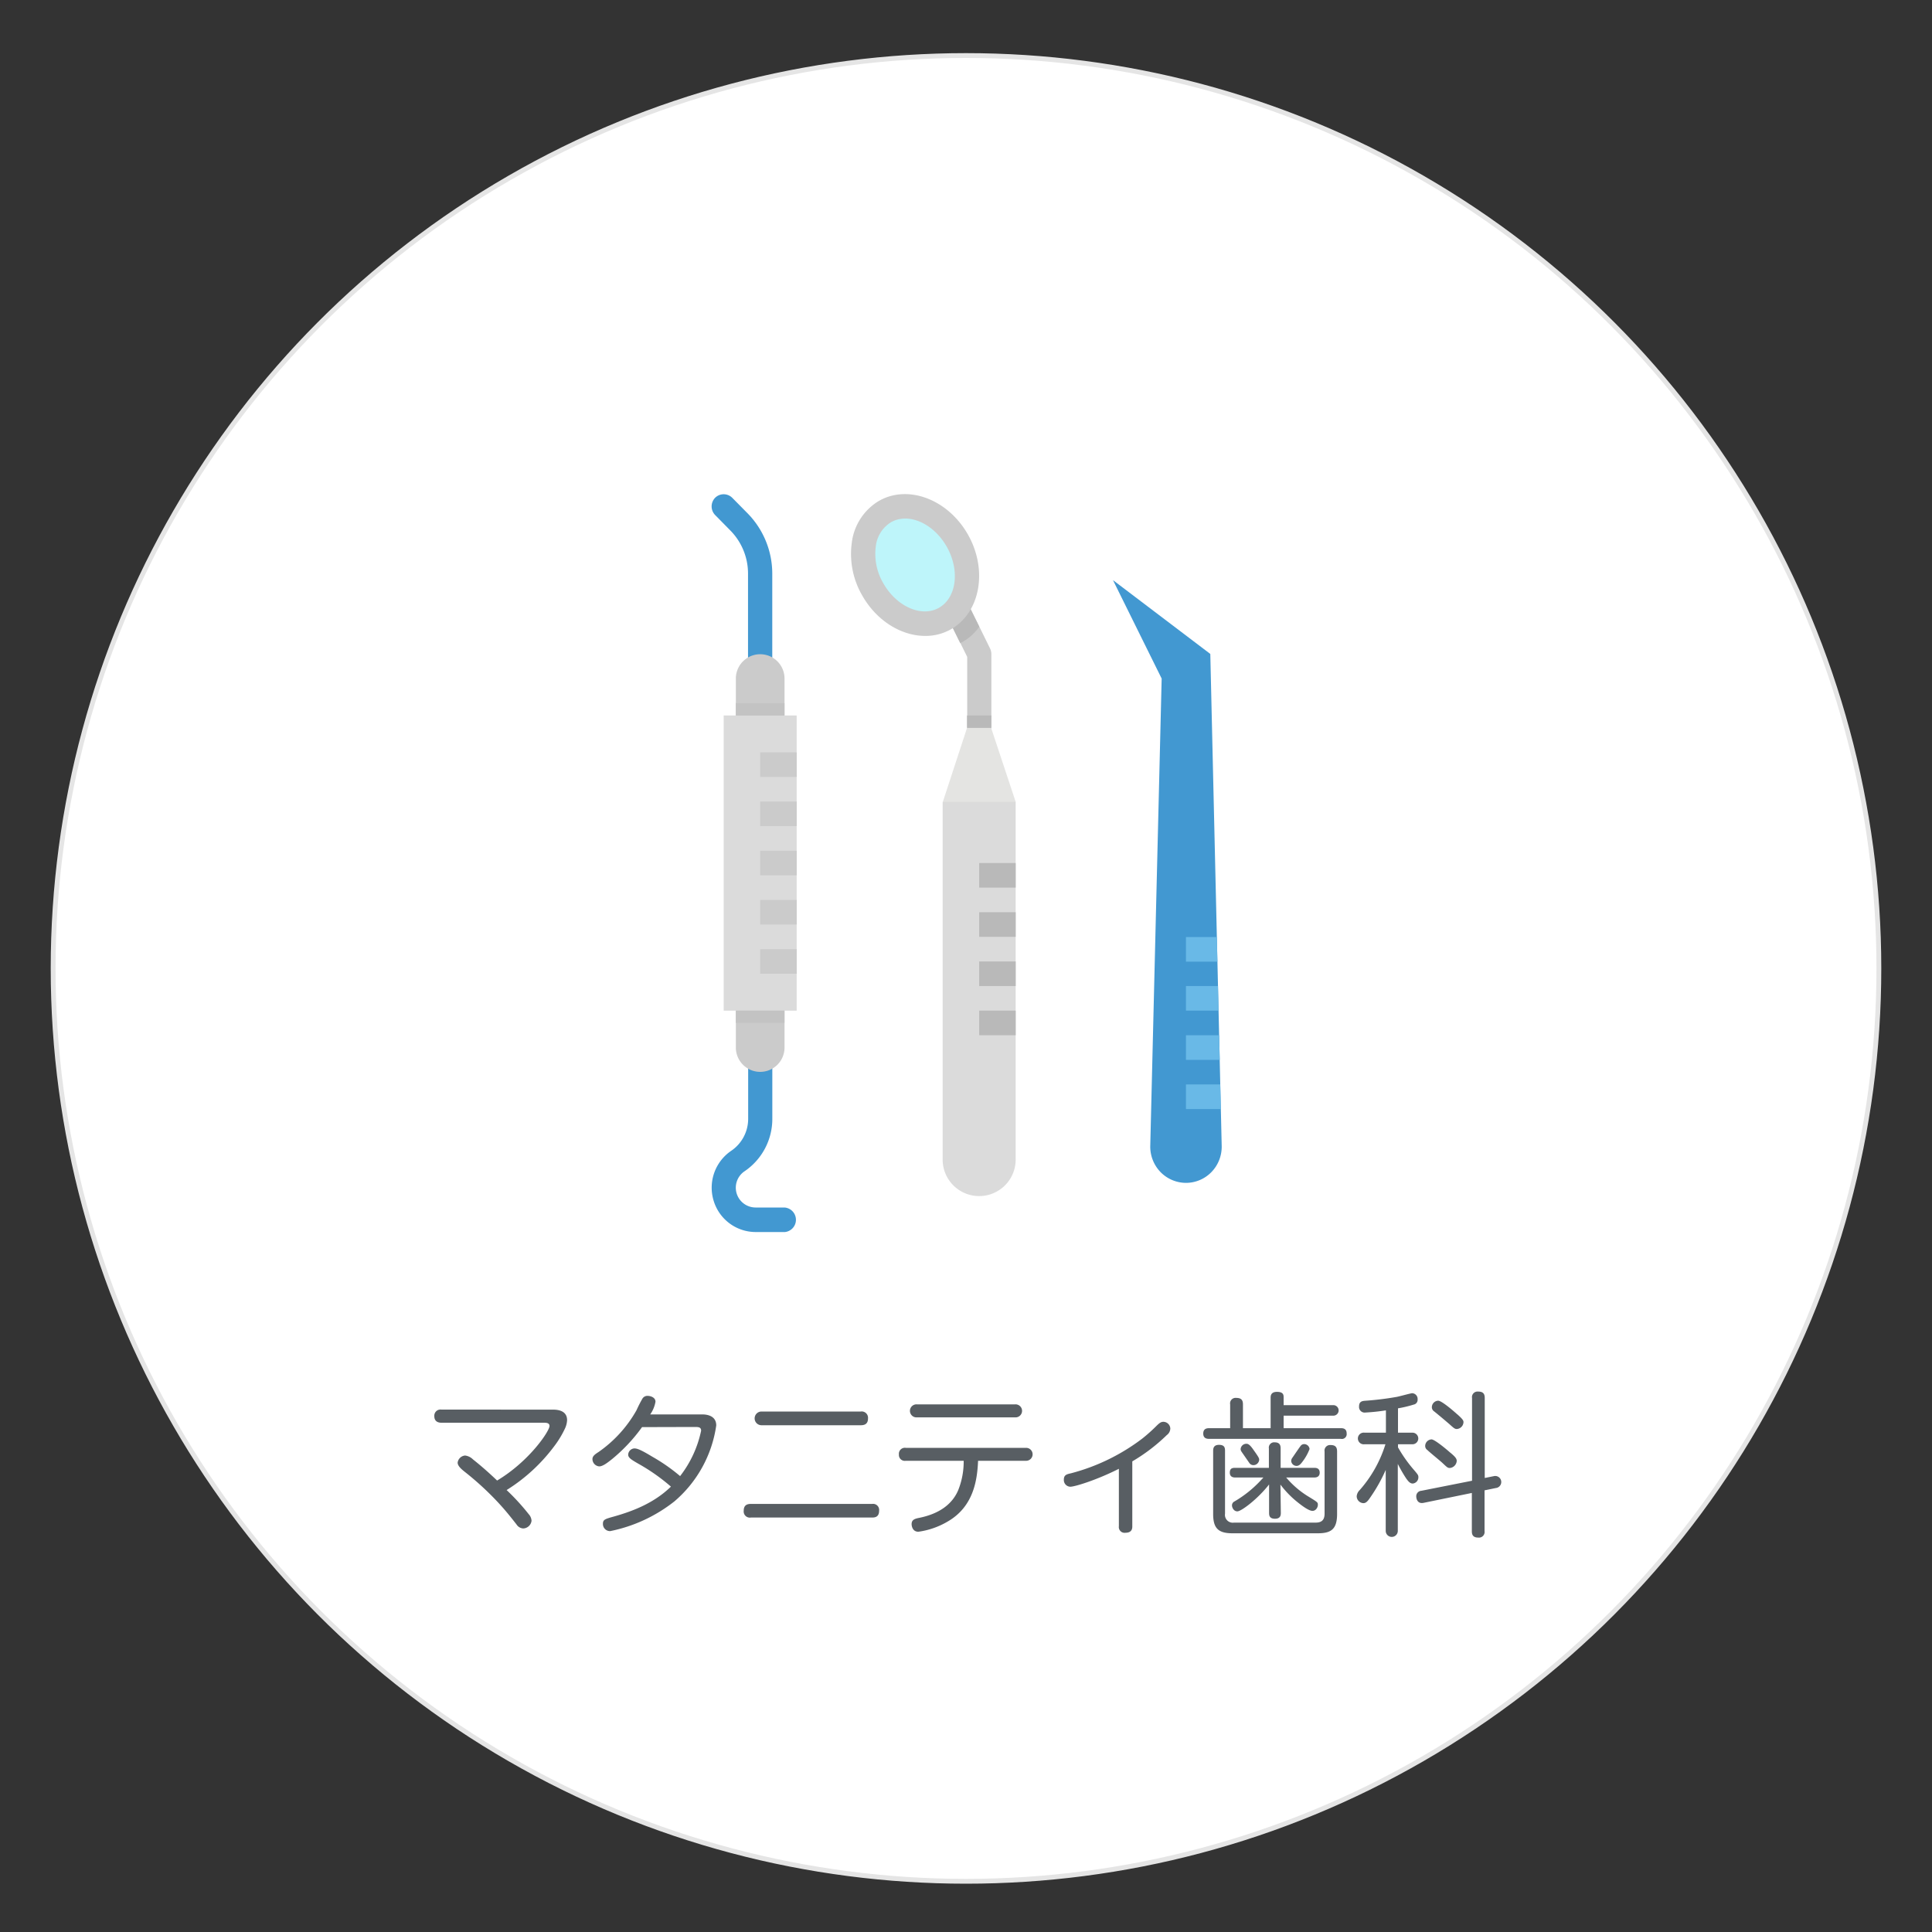 <svg id="レイヤー_1" data-name="レイヤー 1" xmlns="http://www.w3.org/2000/svg" xmlns:xlink="http://www.w3.org/1999/xlink" viewBox="0 0 400 400"><rect x="0" y="0" width="400" height="400" fill="#333333" stroke="none"/><defs><clipPath id="clip-path"><rect id="SVGID" x="146.9" y="102.29" width="106.2" height="152.79" style="fill:none"/></clipPath></defs><circle cx="200" cy="200.5" r="189" style="fill:#fff;stroke:#e5e5e5;stroke-miterlimit:10"/><path d="M114.53,291.85c1.37,0,2.88.42,2.88,2.18a4.59,4.59,0,0,1-.42,1.69,20.24,20.24,0,0,1-2.3,3.78,36.14,36.14,0,0,1-9.8,9,46.5,46.5,0,0,1,4.58,5,2.2,2.2,0,0,1,.58,1.35,1.8,1.8,0,0,1-1.73,1.6,1.76,1.76,0,0,1-1.38-.83c-1.41-1.8-2.33-2.95-3.87-4.61a61.75,61.75,0,0,0-6.59-6.08c-.77-.61-1.73-1.34-1.73-2.11a1.7,1.7,0,0,1,1.54-1.47,2.79,2.79,0,0,1,1.63.8c2.14,1.69,4,3.42,5,4.38,6.69-4,10.85-10.24,10.85-11.3,0-.67-.74-.67-1.25-.67H91.39c-.73,0-1.47-.29-1.47-1.37a1.28,1.28,0,0,1,1.47-1.35Z" style="fill:#585e63"/><path d="M132.93,295.47a34.94,34.94,0,0,1-6.21,6.62c-.93.74-1.92,1.51-2.66,1.51a1.53,1.53,0,0,1-1.4-1.51c0-.64.54-1,1.31-1.5a26.19,26.19,0,0,0,7.81-8.61,26.46,26.46,0,0,1,1.24-2.43,1.21,1.21,0,0,1,1.09-.55c.48,0,1.6.26,1.6,1.22a6.46,6.46,0,0,1-1.09,2.62h10.75c1.54,0,2.92.58,2.92,2.28a25.36,25.36,0,0,1-8.68,15.74A31.49,31.49,0,0,1,126.34,317a1.47,1.47,0,0,1-1.51-1.5c0-.87.39-1,2.24-1.51,3.81-1.08,8.26-2.72,11.84-6.2a40.15,40.15,0,0,0-6.85-4.8c-1.5-.87-2-1.22-2-1.83a1.35,1.35,0,0,1,1.28-1.28c.61,0,1.41.32,3.74,1.73a37.26,37.26,0,0,1,5.73,4,23,23,0,0,0,4.35-9.4c0-.77-.61-.77-1.34-.77Z" style="fill:#585e63"/><path d="M180.57,311.37a1.26,1.26,0,0,1,1.44,1.41c0,1.28-.83,1.41-1.44,1.41H155.46a1.27,1.27,0,0,1-1.48-1.41c0-1.22.77-1.41,1.48-1.41Zm-2.36-19.13a1.31,1.31,0,0,1,1.5,1.44c0,1.21-.8,1.4-1.5,1.4H157.66a1.42,1.42,0,1,1,0-2.84Z" style="fill:#585e63"/><path d="M212.45,299.76a1.34,1.34,0,1,1,0,2.68H202.5c-.17,3.94-.9,9.44-6.25,12.55a16.28,16.28,0,0,1-6.11,2.14c-1.28,0-1.4-1.31-1.4-1.57,0-.89.6-1.12,1.6-1.31,4.19-.86,6.84-2.85,8.06-5.76a15.91,15.91,0,0,0,1.12-6.05h-12a1.22,1.22,0,0,1-1.41-1.31,1.24,1.24,0,0,1,1.41-1.37Zm-2.31-9a1.35,1.35,0,1,1,0,2.69H189.86a1.35,1.35,0,1,1,0-2.69Z" style="fill:#585e63"/><path d="M234.43,316c0,.35,0,1.34-1.41,1.34a1.19,1.19,0,0,1-1.37-1.34v-11.9c-4.61,2.33-9.12,3.71-10.05,3.71a1.38,1.38,0,0,1-1.34-1.47c0-1,.64-1.12,1.47-1.31a41.88,41.88,0,0,0,14.78-7.2,33.62,33.62,0,0,0,2.91-2.6c.58-.57.93-.86,1.44-.86a1.45,1.45,0,0,1,1.44,1.41,1.75,1.75,0,0,1-.73,1.34,37,37,0,0,1-7.14,5.44Z" style="fill:#585e63"/><path d="M276.06,290.92a1.09,1.09,0,1,1,0,2.18h-10.3v2.59H277.6c.35,0,1.21,0,1.21,1.09a1,1,0,0,1-1.21,1.12H250.37c-.35,0-1.25,0-1.25-1.09s.83-1.12,1.25-1.12h4.32v-4.93a1.14,1.14,0,0,1,1.25-1.34c1.05,0,1.4.45,1.4,1.34v4.93h5.73v-6.27c0-.38,0-1.25,1.31-1.25s1.38.61,1.38,1.12v1.63Zm-22.43,22.47a1.62,1.62,0,0,0,1.86,1.85h16.92c1.28,0,1.83-.61,1.83-1.85V300.52a1.15,1.15,0,0,1,1.25-1.34c1,0,1.34.45,1.34,1.34v12.93c0,3.17-1.25,4-4,4H255.17c-2.95,0-4-1.05-4-4v-13c0-.45,0-1.31,1.21-1.31s1.25.67,1.25,1.31Zm11.55-.2c0,.42,0,1.25-1.21,1.25s-1.22-.77-1.22-1.25v-5.85c-2.33,3-5.76,5.57-6.56,5.57s-1.12-.84-1.12-1.22a.9.9,0,0,1,.51-.83,23.84,23.84,0,0,0,5.38-4.29c.35-.38.51-.54.61-.67h-5.86c-.51,0-1.09-.19-1.09-1s.39-1,1.09-1h7v-4a1.1,1.1,0,0,1,1.22-1.28c1.15,0,1.21.8,1.21,1.28v4h7c.45,0,1.09.12,1.09,1,0,.67-.42,1-1.09,1h-5.85a19,19,0,0,0,4.32,3.77c2.2,1.35,2.24,1.35,2.24,1.89s-.42,1.25-1.12,1.25-2-.9-3.4-2.05a20.44,20.44,0,0,1-3.23-3.39Zm-5.53-12.83c1,1.41,1.05,1.57,1.05,1.89a1.2,1.2,0,0,1-1.15,1.09,1,1,0,0,1-.89-.45c-1.48-2.14-1.67-2.4-1.67-2.43a.86.86,0,0,1-.13-.45,1.19,1.19,0,0,1,1.25-1.09C258.66,298.92,259.2,299.72,259.65,300.36Zm11.48-.35a10.38,10.38,0,0,1-1.47,2.62c-.32.42-.67.87-1.21.87a1.11,1.11,0,0,1-1.12-1,1.16,1.16,0,0,1,.25-.7c1.12-1.63,1.44-2.11,1.67-2.4a.91.91,0,0,1,.7-.41A1.12,1.12,0,0,1,271.13,300Z" style="fill:#585e63"/><path d="M289.44,296.62h3a1.2,1.2,0,1,1,0,2.4h-3v.64a29.06,29.06,0,0,0,3,4.32c1.15,1.34,1.22,1.41,1.22,1.89a1.29,1.29,0,0,1-1.16,1.28c-.54,0-.89-.39-1.37-1.06a30.24,30.24,0,0,1-1.73-3v13.86a1.25,1.25,0,1,1-2.5,0V304.33a33.58,33.58,0,0,1-3.13,5.6c-.67,1-1,1.28-1.51,1.28a1.44,1.44,0,0,1-1.37-1.44,2,2,0,0,1,.61-1.25,25.92,25.92,0,0,0,5.34-9.5H282.5a1.21,1.21,0,1,1,0-2.4h4.44V292a41.61,41.61,0,0,1-4.25.45,1.16,1.16,0,0,1-1.31-1.28c0-1.06.73-1.12,1.28-1.16a61.82,61.82,0,0,0,6.52-.8c.52-.09,2.91-.76,3.2-.76a1.18,1.18,0,0,1,1.12,1.28,1,1,0,0,1-.83,1.08,24,24,0,0,1-3.23.77Zm19.84,9a1.25,1.25,0,1,1,.41,2.46l-2.33.48V317a1.17,1.17,0,0,1-1.31,1.34c-1.28,0-1.32-.86-1.32-1.34v-7.9l-10,2.05c-1.44.28-1.51-1.16-1.51-1.32a1.13,1.13,0,0,1,1.06-1.18l10.49-2.08V289.45a1.15,1.15,0,0,1,1.25-1.34c1,0,1.38.41,1.38,1.34V306Zm-9-4.86c1.06.89,1.32,1.25,1.32,1.72a1.58,1.58,0,0,1-1.41,1.45c-.45,0-.55-.1-1.57-1.06-.48-.45-2.69-2.24-3.1-2.66a1,1,0,0,1-.45-.86,1.38,1.38,0,0,1,1.31-1.34C297,298,299.42,300,300.25,300.75Zm1.44-7.94c1.12,1,1.28,1.28,1.28,1.63a1.48,1.48,0,0,1-1.37,1.41c-.42,0-.61-.16-1.54-1-1.41-1.21-1.92-1.63-3.13-2.62a1.06,1.06,0,0,1-.51-.9,1.36,1.36,0,0,1,1.31-1.34C298.46,290,300.8,292,301.69,292.81Z" style="fill:#585e63"/><g style="clip-path:url(#clip-path)"><path d="M162.43,255.08h-6a9.1,9.1,0,0,1-8.69-6.52,9.23,9.23,0,0,1,3.65-10.3,8,8,0,0,0,3.51-6.63v-12.2a2.52,2.52,0,1,1,5,0v12.2a13.08,13.08,0,0,1-5.75,10.87A4.1,4.1,0,0,0,156.4,250h6a2.55,2.55,0,0,1,0,5.09Zm0,0" style="fill:#4298d1"/><path d="M152.35,206.7h10.08v10.18a5,5,0,1,1-10.08,0Zm0,0" style="fill:#cbcbcb"/><path d="M157.39,140.49a2.54,2.54,0,0,1-2.52-2.55V118.8a12.7,12.7,0,0,0-3.69-9l-3.12-3.17a2.56,2.56,0,0,1,0-3.57,2.51,2.51,0,0,1,3.54,0l3.13,3.17a17.83,17.83,0,0,1,5.16,12.6v19.14a2.54,2.54,0,0,1-2.52,2.55Zm0,0" style="fill:#4298d1"/></g><path d="M162.43,150.67H152.35V140.49a5,5,0,1,1,10.08,0Zm0,0" style="fill:#cbcbcb"/><path d="M205.25,153.22h-5V136l-4.77-9.64,4.5-2.28,5,10.18a2.69,2.69,0,0,1,.27,1.14Zm0,0" style="fill:#cbcbcb"/><path d="M199.52,132.76a10.66,10.66,0,0,0,3.23-3l-2.81-5.68h0a6.48,6.48,0,0,1-2.93,4.28c-.15.09-.32.12-.47.2l2.26,4.58c.24-.12.49-.23.73-.37Zm0,0" style="fill:#b9b9b9"/><g style="clip-path:url(#clip-path)"><path d="M198.17,111.89c3.48,6.09,2.39,13.31-2.43,16.12s-11.54.16-15-5.93-2.39-13.31,2.43-16.12,11.54-.16,15,5.93Zm0,0" style="fill:#bef5fa"/><path d="M191.55,131.66c-4.88,0-10-3.06-13-8.31a17.13,17.13,0,0,1-2.2-10.95,11.73,11.73,0,0,1,5.55-8.65c6-3.51,14.3-.43,18.47,6.87S203,126.7,197,130.22a10.66,10.66,0,0,1-5.45,1.44Zm-4.14-24.29a5.86,5.86,0,0,0-3,.79,6.75,6.75,0,0,0-3.09,5,12,12,0,0,0,1.58,7.63c2.78,4.87,8,7.11,11.58,5s4.29-7.77,1.51-12.64c-2.07-3.62-5.48-5.79-8.58-5.79Zm0,0" style="fill:#cbcbcb"/></g><rect x="200.21" y="148.13" width="5.04" height="2.55" style="fill:#b9b9b9"/><path d="M210.28,166l-3.78,3.5-6.29-.95-5-2.55,5-15.28h5Zm0,0" style="fill:#e4e4e2"/><path d="M195.17,166h15.11V239.8a7.56,7.56,0,1,1-15.11,0Zm0,0" style="fill:#dbdbdb"/><rect x="149.83" y="148.13" width="15.11" height="61.12" style="fill:#dbdbdb"/><rect x="157.39" y="176.14" width="7.56" height="5.09" style="fill:#cbcbcb"/><rect x="157.39" y="165.95" width="7.56" height="5.09" style="fill:#cbcbcb"/><rect x="157.39" y="155.77" width="7.56" height="5.09" style="fill:#cbcbcb"/><rect x="157.39" y="186.32" width="7.56" height="5.09" style="fill:#cbcbcb"/><rect x="157.39" y="196.51" width="7.56" height="5.09" style="fill:#cbcbcb"/><rect x="202.73" y="188.87" width="7.56" height="5.09" style="fill:#b9b9b9"/><rect x="202.73" y="178.68" width="7.56" height="5.09" style="fill:#b9b9b9"/><rect x="202.73" y="199.06" width="7.56" height="5.09" style="fill:#b9b9b9"/><rect x="202.73" y="209.24" width="7.56" height="5.09" style="fill:#b9b9b9"/><path d="M245.54,244.9a7.39,7.39,0,0,1-5.28-2.25,7.57,7.57,0,0,1-2.11-5.4l2.36-96.76-10.08-20.38,20.15,15.28,2.36,101.87a7.54,7.54,0,0,1-2.11,5.39,7.35,7.35,0,0,1-5.29,2.25Zm0,0" style="fill:#4298d1"/><path d="M251.93,194h-6.39v5.1h6.51Zm0,0" style="fill:#69b9e7"/><path d="M252.17,204.15h-6.63v5.09h6.75Zm0,0" style="fill:#69b9e7"/><path d="M252.41,214.34h-6.87v5.09h7Zm0,0" style="fill:#69b9e7"/><path d="M252.64,224.52h-7.1v5.1h7.22Zm0,0" style="fill:#69b9e7"/><rect x="152.35" y="145.58" width="10.07" height="2.55" style="fill:#c3c3c3"/><rect x="152.35" y="209.24" width="10.07" height="2.55" style="fill:#c3c3c3"/></svg>